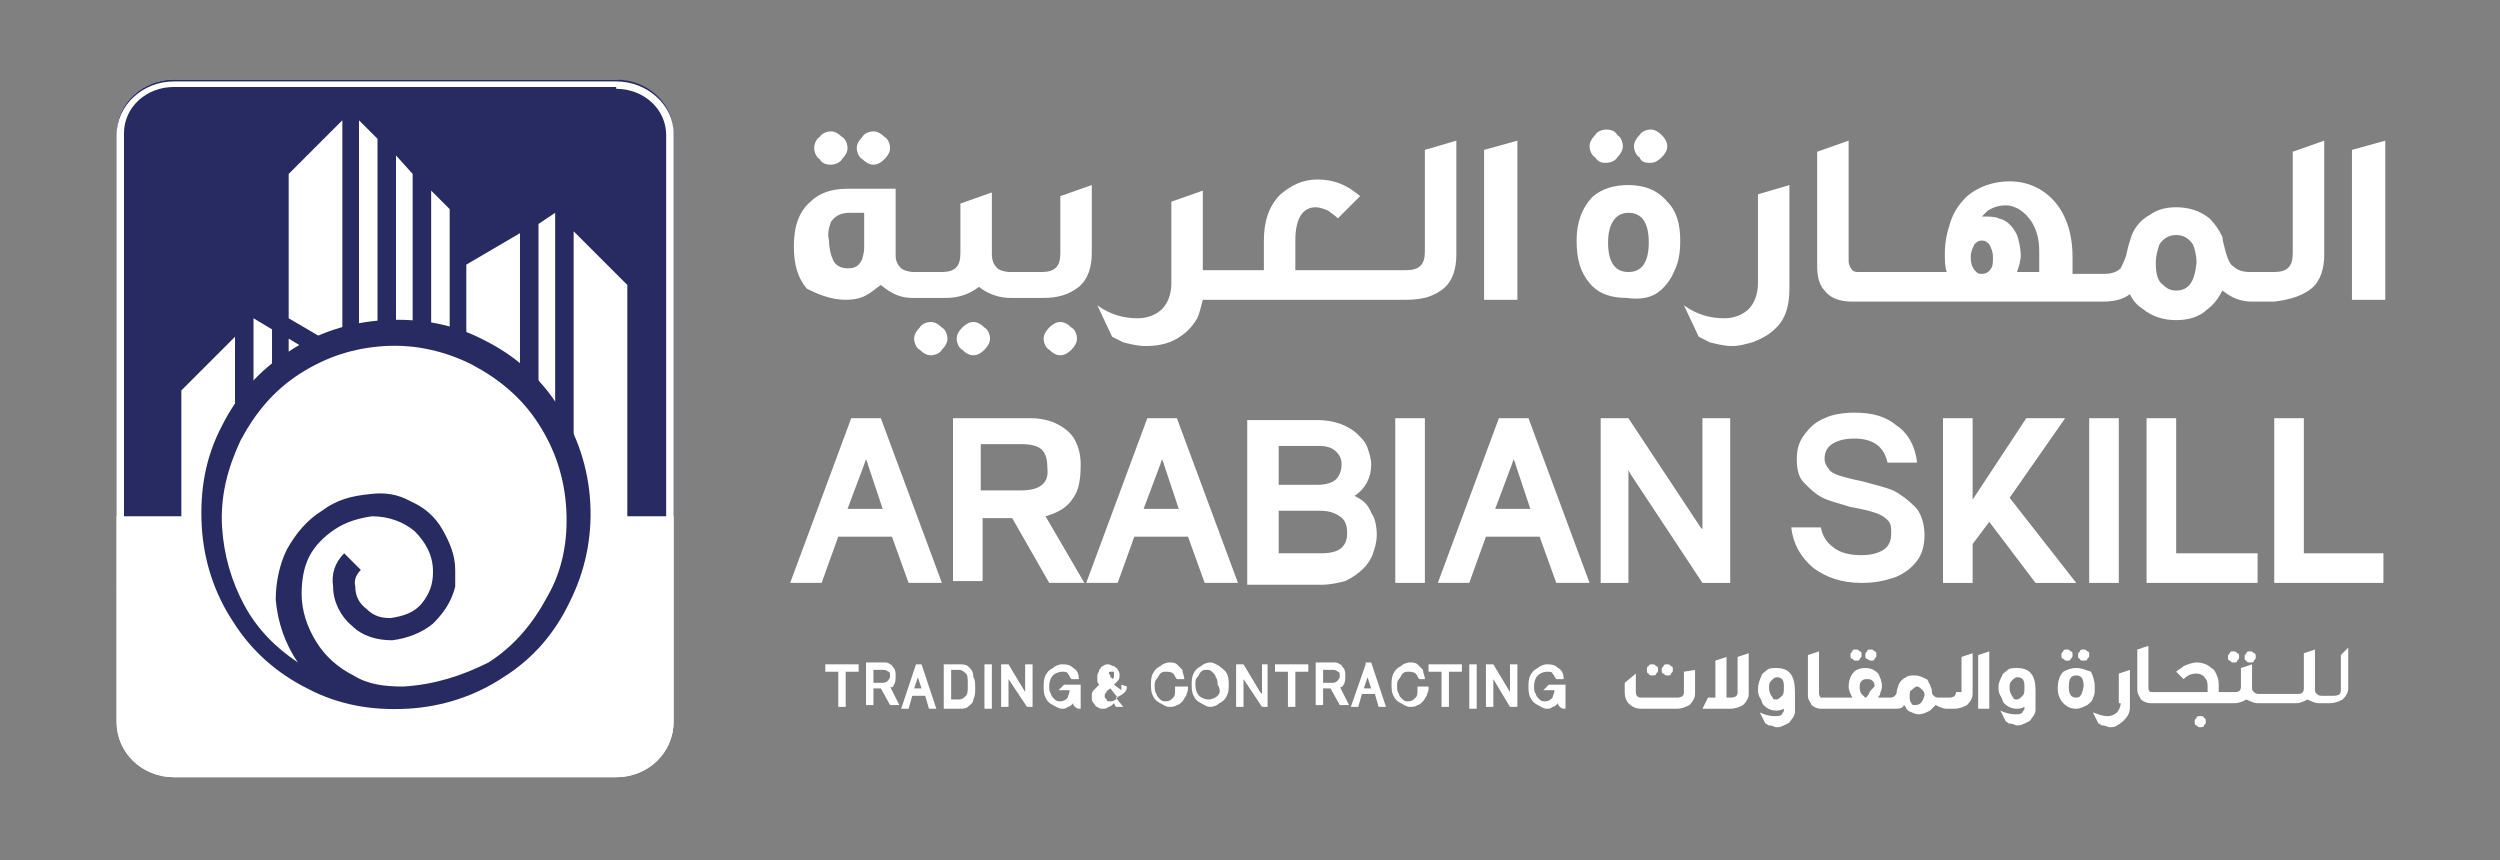 <?xml version="1.0" encoding="utf-8"?>
<!-- Generator: Adobe Illustrator 27.5.0, SVG Export Plug-In . SVG Version: 6.00 Build 0)  -->
<svg version="1.1" id="Layer_1" xmlns="http://www.w3.org/2000/svg" xmlns:xlink="http://www.w3.org/1999/xlink" x="0px" y="0px"
	 viewBox="0 0 135.1 46.5" style="enable-background:new 0 0 135.1 46.5;" xml:space="preserve">
<rect x="0" y="0" width="135.1" height="46.5" fill="#808080" stroke="none"/>
<style type="text/css">
	.st0{fill:#FFFFFF;}
	.st1{fill:#272B61;}
	.st2{fill-rule:evenodd;clip-rule:evenodd;fill:#FFFFFF;}
	.st3{fill-rule:evenodd;clip-rule:evenodd;fill:#C9CACA;}
</style>
<g>
	<g>
		<path class="st0" d="M36.4,7.2V39c0,1.7-1.4,3-3.1,3H9.4c-1.7,0-3.1-1.3-3.1-3V7.2c0-1.6,1.4-2.9,3.1-2.9h23.9
			C35,4.4,36.4,5.7,36.4,7.2z"/>
	</g>
	<g>
		<polygon class="st0" points="18.5,17.2 18.5,18.9 15.6,17.2 15.6,17.2 		"/>
		<polygon class="st0" points="24.3,17.2 24.3,31.9 6.3,31.9 7.2,31 9.8,31 9.8,21.1 12.7,18.2 12.7,31 13.7,31 13.7,17.2 
			14.7,17.8 14.7,31 15.6,31 15.6,18.3 16.6,18.9 16.6,31 17.5,31 17.5,19.4 18.5,20 18.5,31 19.4,31 19.4,17.2 		"/>
		<polygon class="st0" points="28.1,17.2 28.1,25 25.2,23.3 25.2,17.2 		"/>
		<rect x="29.1" y="17.2" class="st0" width="1" height="14.7"/>
		<path class="st0" d="M36.3,31.9H31V17.2h2.3c0.2,0,0.4,0,0.6,0.1V31h1.5L36.3,31.9z"/>
		<path class="st1" d="M36.4,27.9H6.3V7.2c0-1.6,1.4-2.9,3.1-2.9h23.9c1.7,0,3.1,1.3,3.1,2.9V27.9z"/>
		<polygon class="st2" points="30,11.5 30,31.9 29.1,31.9 29.1,12.1 		"/>
		<polygon class="st2" points="18.5,6.5 18.5,18.9 15.6,17.2 15.6,9.4 		"/>
		<polygon class="st3" points="25.2,29.4 26.2,29.4 26.2,23.9 26.2,23.9 26.2,22.5 25.2,21.9 		"/>
		<polygon class="st2" points="28.1,12.6 28.1,25 25.2,23.3 25.2,14.3 		"/>
		<polygon class="st3" points="27.1,29.4 28.1,29.4 28.1,23.6 27.1,23.1 		"/>
		<polygon class="st2" points="24.3,11.3 24.3,31.9 6.3,31.9 7.2,31 9.8,31 9.8,21.1 12.7,18.2 12.7,31 13.7,31 13.7,17.2 
			14.7,17.8 14.7,31 15.6,31 15.6,18.3 16.6,18.9 16.6,31 17.5,31 17.5,19.4 18.5,20 18.5,31 19.4,31 19.4,6.5 20.4,7.5 20.4,31 
			21.4,31 21.4,8.4 22.3,9.4 22.3,31 23.3,31 23.3,10.3 		"/>
		<polygon class="st2" points="36.3,31.9 31,31.9 31,12.5 33.9,15.4 33.9,31 35.4,31 		"/>
		<path class="st0" d="M31.3,27.5c-0.1-1.8-0.6-3.4-1.6-4.9c-1-1.5-2.2-2.6-3.8-3.4c-1.6-0.8-3.3-1.2-5.1-1.1
			c-1.8,0.1-3.4,0.6-4.9,1.6c-1.5,1-2.6,2.2-3.4,3.8c-0.8,1.6-1.2,3.3-1.1,5.1c0.1,1.8,0.6,3.4,1.6,4.9c1,1.5,2.2,2.6,3.8,3.4
			c1.6,0.8,3.3,1.2,5.1,1.1l0,0c1.8-0.1,3.5-0.6,4.9-1.6c1.5-1,2.6-2.3,3.4-3.8C31,30.9,31.4,29.3,31.3,27.5"/>
		<path class="st1" d="M31.9,27.2c-0.1-1.9-0.7-3.7-1.7-5.2c-1-1.6-2.4-2.8-4-3.6c-1.7-0.9-3.5-1.2-5.4-1.1
			c-1.9,0.1-3.7,0.7-5.2,1.7c-1.6,1-2.8,2.4-3.6,4c-0.9,1.7-1.2,3.5-1.1,5.4c0.1,1.9,0.7,3.7,1.7,5.2c1,1.6,2.4,2.8,4,3.6
			c1.7,0.9,3.5,1.2,5.4,1.1l0,0c1.9-0.1,3.7-0.7,5.2-1.7c1.6-1,2.8-2.4,3.6-4.1C31.6,30.9,32,29.1,31.9,27.2 M21.8,37.1
			c-1,0-1.9-0.1-2.7-0.6c-0.8-0.4-1.5-1-2-1.8c-0.5-0.8-0.8-1.7-0.8-2.6c0-0.7,0.1-1.4,0.4-2c0.3-0.6,0.8-1.1,1.4-1.5
			c0.6-0.4,1.3-0.6,2-0.7c0.9,0,1.7,0.3,2.3,0.8c0.6,0.6,1,1.3,1,2.2c0,0.7-0.2,1.2-0.6,1.7c-0.4,0.5-1,0.7-1.7,0.8
			c-0.5,0-0.9-0.1-1.3-0.5c-0.4-0.3-0.6-0.7-0.6-1.2c-0.1-0.4,0.1-0.7,0.3-0.9l-0.9-0.9c-0.5,0.5-0.7,1.1-0.6,1.8
			c0,0.8,0.4,1.6,1,2.1c0.6,0.6,1.4,0.8,2.2,0.8c0.8-0.1,1.6-0.4,2.2-0.9c0.6-0.6,1-1.2,1.2-2c0-0.1,0-0.3,0-0.5c0-0.2,0-0.3,0-0.4
			c0-0.8-0.3-1.5-0.7-2.2c-0.4-0.7-1-1.2-1.7-1.5c-0.7-0.4-1.4-0.5-2.2-0.4c-1,0.1-1.8,0.3-2.6,0.9c-0.8,0.5-1.4,1.2-1.9,2.1
			c-0.4,0.8-0.6,1.8-0.6,2.7c0.1,1.2,0.5,2.4,1.2,3.4c-1.2-0.8-2.2-1.8-2.9-3.1c-0.7-1.3-1.1-2.7-1.2-4.2c-0.1-1.7,0.3-3.2,1-4.7
			c0.8-1.5,1.8-2.7,3.2-3.6c1.4-0.9,2.9-1.4,4.6-1.5c1.7-0.1,3.3,0.3,4.7,1c1.5,0.8,2.7,1.8,3.6,3.2c0.9,1.4,1.4,2.9,1.5,4.6
			c0.1,1.7-0.2,3.3-1,4.7c-0.8,1.5-1.8,2.7-3.2,3.6C25,36.5,23.5,37,21.8,37.1"/>
	</g>
	<g>
		<g>
			<path class="st0" d="M91,37.4c0,0.2-0.1,0.3-0.4,0.3h-1.9c-0.2,0-0.3-0.1-0.3-0.3v-1l-0.6,0.5v0.5c0,0.3,0.1,0.5,0.2,0.6
				c0.2,0.2,0.4,0.3,0.7,0.3h1.9c0.3,0,0.5-0.1,0.7-0.2c0.2-0.2,0.3-0.4,0.3-0.6v-1.3L91,36.3V37.4z"/>
			<path class="st0" d="M89.3,36.5c0.1,0,0.2,0,0.2-0.1c0.1-0.1,0.1-0.1,0.1-0.2c0-0.1,0-0.2-0.1-0.2c-0.1-0.1-0.1-0.1-0.2-0.1
				c-0.1,0-0.2,0-0.2,0.1C89,36,89,36.1,89,36.2c0,0.1,0,0.2,0.1,0.2C89.1,36.5,89.2,36.5,89.3,36.5z"/>
			<path class="st0" d="M90.1,36.5c0.1,0,0.2,0,0.2-0.1c0.1-0.1,0.1-0.1,0.1-0.2c0-0.1,0-0.2-0.1-0.2c-0.1-0.1-0.1-0.1-0.2-0.1
				c-0.1,0-0.2,0-0.2,0.1c-0.1,0.1-0.1,0.1-0.1,0.2c0,0.1,0,0.2,0.1,0.2C90,36.5,90,36.5,90.1,36.5z"/>
			<path class="st0" d="M93.9,37.4c0,0.2-0.1,0.3-0.4,0.3h-0.2v-2.2l-0.6,0.2v2h-0.4L92,38.3h1.5c0.3,0,0.5-0.1,0.7-0.2
				c0.2-0.2,0.3-0.4,0.3-0.6v-2.2l-0.6,0.2V37.4z"/>
			<path class="st0" d="M96,36.1c-0.2,0-0.4,0-0.5,0.1c-0.1,0.1-0.3,0.2-0.3,0.3C95.1,36.7,95,37,95,37.2c0,0.2,0,0.3,0.1,0.5
				c0.1,0.1,0.1,0.3,0.2,0.4c0.2,0.2,0.4,0.3,0.7,0.3c0.1,0,0.2,0,0.4-0.1c0,0.1,0,0.1,0,0.1c0,0.1-0.1,0.1-0.1,0.2
				c-0.1,0.1-0.2,0.1-0.4,0.1c-0.3,0-0.6-0.1-0.8-0.2l0.3,0.6c0.1,0,0.1,0.1,0.2,0.1c0.2,0,0.3,0.1,0.4,0.1c0.1,0,0.2,0,0.4-0.1
				c0.2-0.1,0.3-0.1,0.4-0.3c0.1-0.1,0.2-0.3,0.2-0.4c0-0.1,0-0.3,0-0.5v-0.6C97,36.5,96.7,36.1,96,36.1z M96.3,37.6
				c-0.1,0.1-0.2,0.2-0.3,0.2c-0.1,0-0.2,0-0.2-0.1c-0.1-0.1-0.2-0.3-0.2-0.5c0-0.2,0-0.3,0.1-0.4c0.1-0.1,0.2-0.2,0.3-0.2
				c0.1,0,0.2,0,0.3,0.1c0.1,0.1,0.1,0.3,0.1,0.4C96.4,37.4,96.4,37.5,96.3,37.6z"/>
			<path class="st0" d="M100.3,35.7c0.1,0,0.2,0,0.2-0.1c0.1-0.1,0.1-0.1,0.1-0.2c0-0.1,0-0.2-0.1-0.2c-0.1-0.1-0.1-0.1-0.2-0.1
				c-0.1,0-0.2,0-0.2,0.1c-0.1,0.1-0.1,0.1-0.1,0.2c0,0.1,0,0.2,0.1,0.2C100.2,35.7,100.2,35.7,100.3,35.7z"/>
			<path class="st0" d="M101.1,35.7c0.1,0,0.2,0,0.2-0.1c0.1-0.1,0.1-0.1,0.1-0.2c0-0.1,0-0.2-0.1-0.2c-0.1-0.1-0.1-0.1-0.2-0.1
				c-0.1,0-0.2,0-0.2,0.1c-0.1,0.1-0.1,0.1-0.1,0.2c0,0.1,0,0.2,0.1,0.2C101,35.7,101.1,35.7,101.1,35.7z"/>
			<path class="st0" d="M105.7,37.4c0,0.2-0.1,0.3-0.4,0.3h-0.5c-0.1,0-0.2,0-0.3-0.1c-0.1-0.1-0.1-0.1-0.1-0.3
				c0-0.1-0.1-0.2-0.1-0.3c-0.1-0.1-0.1-0.3-0.2-0.3c-0.2-0.1-0.4-0.2-0.6-0.2c-0.2,0-0.4,0-0.5,0.1c-0.2,0.1-0.3,0.2-0.4,0.4
				c0,0.1-0.1,0.2-0.1,0.4c0,0.1-0.1,0.2-0.1,0.2c-0.1,0.1-0.2,0.1-0.3,0.1h-0.6c0-0.1,0.1-0.1,0.1-0.2c0-0.1,0.1-0.2,0.1-0.4
				c0-0.3-0.1-0.5-0.2-0.7c-0.2-0.2-0.4-0.3-0.7-0.3c-0.3,0-0.5,0.1-0.6,0.2c-0.2,0.2-0.3,0.5-0.3,0.8c0,0.2,0.1,0.4,0.2,0.6h-1.6
				c-0.1,0-0.1,0-0.1,0c0,0-0.1-0.1-0.1-0.2v-2.3l-0.6,0.2v2.2c0,0.2,0.1,0.3,0.2,0.5c0.1,0.1,0.3,0.2,0.5,0.2h2.2
				c0.1,0,0.2,0,0.3,0c0.1,0,0.2,0,0.3,0h1.2c0.2,0,0.4,0,0.5-0.2c0.1,0.1,0.1,0.2,0.2,0.3c0.2,0.1,0.4,0.2,0.6,0.2
				c0.2,0,0.4-0.1,0.6-0.2c0.1-0.1,0.2-0.2,0.3-0.3c0.2,0.1,0.4,0.2,0.6,0.2h0.4c0.3,0,0.5-0.1,0.7-0.2c0.2-0.2,0.3-0.4,0.3-0.6
				v-2.2l-0.6,0.2V37.4z M101,37.5c-0.1,0.1-0.1,0.2-0.2,0.2c0,0,0,0-0.1-0.1c0,0-0.1-0.1-0.1-0.1c-0.1-0.1-0.1-0.3-0.1-0.4
				c0-0.1,0-0.2,0.1-0.3c0.1-0.1,0.2-0.1,0.3-0.1c0.1,0,0.2,0,0.3,0.1c0.1,0.1,0.1,0.2,0.1,0.3C101.1,37.3,101,37.4,101,37.5z
				 M103.5,38.1c-0.1,0-0.2,0-0.2-0.1c-0.1-0.1-0.1-0.2-0.1-0.4c0-0.1,0-0.3,0.1-0.3c0.1-0.1,0.2-0.2,0.3-0.2c0.1,0,0.2,0.1,0.3,0.2
				c0.1,0.1,0.1,0.2,0.1,0.3C103.9,37.9,103.8,38.1,103.5,38.1z"/>
			<polygon class="st0" points="106.9,38.3 107.5,38.3 107.5,35.2 106.9,35.4 			"/>
			<path class="st0" d="M109,36.1c-0.2,0-0.4,0-0.5,0.1c-0.1,0.1-0.3,0.2-0.3,0.3c-0.1,0.2-0.2,0.4-0.2,0.6c0,0.2,0,0.3,0.1,0.5
				c0.1,0.1,0.1,0.3,0.2,0.4c0.2,0.2,0.4,0.3,0.7,0.3c0.1,0,0.2,0,0.4-0.1c0,0.1,0,0.1,0,0.1c0,0.1-0.1,0.1-0.1,0.2
				c-0.1,0.1-0.2,0.1-0.4,0.1c-0.3,0-0.6-0.1-0.8-0.2l0.3,0.6c0.1,0,0.1,0.1,0.2,0.1c0.2,0,0.3,0.1,0.4,0.1c0.1,0,0.2,0,0.4-0.1
				c0.2-0.1,0.3-0.1,0.4-0.3c0.1-0.1,0.2-0.3,0.2-0.4c0-0.1,0-0.3,0-0.5v-0.6C110,36.5,109.7,36.1,109,36.1z M109.3,37.6
				c-0.1,0.1-0.2,0.2-0.3,0.2c-0.1,0-0.2,0-0.2-0.1c-0.1-0.1-0.2-0.3-0.2-0.5c0-0.2,0-0.3,0.1-0.4c0.1-0.1,0.2-0.2,0.3-0.2
				c0.1,0,0.2,0,0.3,0.1c0.1,0.1,0.1,0.3,0.1,0.4C109.4,37.4,109.4,37.5,109.3,37.6z"/>
			<path class="st0" d="M112.2,36.1c-0.3,0-0.5,0.1-0.7,0.2c-0.2,0.2-0.3,0.5-0.3,0.9c0,0.3,0.1,0.6,0.3,0.8
				c0.2,0.2,0.4,0.3,0.7,0.3c0.2,0,0.4-0.1,0.6-0.2c0.1-0.1,0.3-0.2,0.3-0.4c0.1-0.1,0.1-0.3,0.1-0.6c0-0.3-0.1-0.6-0.2-0.8
				C112.7,36.2,112.5,36.1,112.2,36.1z M112.2,37.7c-0.3,0-0.4-0.2-0.4-0.6c0-0.4,0.1-0.6,0.4-0.6c0.3,0,0.4,0.2,0.4,0.6
				C112.5,37.6,112.4,37.7,112.2,37.7z"/>
			<path class="st0" d="M111.7,35.7c0.1,0,0.2,0,0.2-0.1c0.1-0.1,0.1-0.1,0.1-0.2c0-0.1,0-0.2-0.1-0.2c-0.1-0.1-0.1-0.1-0.2-0.1
				c-0.1,0-0.2,0-0.2,0.1c-0.1,0.1-0.1,0.1-0.1,0.2c0,0.1,0,0.2,0.1,0.2C111.6,35.7,111.6,35.7,111.7,35.7z"/>
			<path class="st0" d="M112.6,35.7c0.1,0,0.2,0,0.2-0.1c0.1-0.1,0.1-0.1,0.1-0.2c0-0.1,0-0.2-0.1-0.2c-0.1-0.1-0.1-0.1-0.2-0.1
				c-0.1,0-0.2,0-0.2,0.1c-0.1,0.1-0.1,0.1-0.1,0.2c0,0.1,0,0.2,0.1,0.2C112.4,35.7,112.5,35.7,112.6,35.7z"/>
			<path class="st0" d="M114.6,38c0,0.2-0.1,0.4-0.2,0.5c-0.1,0.1-0.3,0.2-0.5,0.2c-0.3,0-0.5-0.1-0.8-0.2l0.3,0.6
				c0.1,0,0.1,0.1,0.2,0.1c0.2,0,0.3,0.1,0.4,0.1c0.1,0,0.3,0,0.4-0.1c0.2-0.1,0.3-0.2,0.4-0.3c0.2-0.2,0.3-0.4,0.3-0.7v-2l-0.6,0.2
				V38z"/>
			<path class="st0" d="M126.5,35.4v1.9c0,0.2-0.1,0.3-0.4,0.3h-0.6c-0.1,0-0.2,0-0.3-0.1c-0.1-0.1-0.1-0.1-0.1-0.3v-2.1l-0.6,0.2
				v1.9c0,0.2-0.1,0.3-0.3,0.3h-2.1c-0.1,0-0.2,0-0.3-0.1c-0.1-0.1-0.1-0.1-0.1-0.3v-1.2l-0.6,0.2v1c0,0.2-0.1,0.3-0.3,0.3h-0.9
				v-0.3c0-0.2,0-0.4-0.1-0.6c-0.1-0.2-0.1-0.3-0.3-0.4c-0.2-0.2-0.5-0.3-0.8-0.3c-0.2,0-0.5,0.1-0.7,0.2c-0.1,0.1-0.3,0.2-0.4,0.3
				l0.4,0.4c0.2-0.2,0.4-0.3,0.7-0.3c0.2,0,0.4,0.1,0.5,0.3c0.1,0.1,0.1,0.3,0.1,0.5v0.2h-3c-0.1,0-0.1,0-0.1,0c0,0-0.1-0.1-0.1-0.2
				v-2.3l-0.6,0.2v2.2c0,0.2,0.1,0.3,0.2,0.5c0.1,0.1,0.3,0.2,0.5,0.2h4.6c0.2,0,0.4-0.1,0.6-0.2c0.2,0.1,0.4,0.2,0.6,0.2h2.1
				c0.2,0,0.4-0.1,0.6-0.2c0.2,0.1,0.4,0.2,0.6,0.2h0.6c0.3,0,0.5-0.1,0.7-0.2c0.2-0.2,0.3-0.4,0.3-0.6v-2.2L126.5,35.4z"/>
			<path class="st0" d="M118.9,38.7c-0.1,0-0.2,0-0.2,0.1c-0.1,0.1-0.1,0.1-0.1,0.2c0,0.1,0,0.2,0.1,0.2c0.1,0.1,0.1,0.1,0.2,0.1
				c0.1,0,0.2,0,0.2-0.1c0.1-0.1,0.1-0.1,0.1-0.2c0-0.1,0-0.2-0.1-0.2C119.1,38.7,119,38.7,118.9,38.7z"/>
			<path class="st0" d="M120.7,35.8c0.1,0,0.2,0,0.2-0.1c0.1-0.1,0.1-0.1,0.1-0.2c0-0.1,0-0.2-0.1-0.2c-0.1-0.1-0.1-0.1-0.2-0.1
				c-0.1,0-0.2,0-0.2,0.1c-0.1,0.1-0.1,0.1-0.1,0.2c0,0.1,0,0.2,0.1,0.2C120.6,35.8,120.6,35.8,120.7,35.8z"/>
			<path class="st0" d="M121.6,35.8c0.1,0,0.2,0,0.2-0.1c0.1-0.1,0.1-0.1,0.1-0.2c0-0.1,0-0.2-0.1-0.2c-0.1-0.1-0.1-0.1-0.2-0.1
				c-0.1,0-0.2,0-0.2,0.1c-0.1,0.1-0.1,0.1-0.1,0.2c0,0.1,0,0.2,0.1,0.2C121.4,35.8,121.5,35.8,121.6,35.8z"/>
			<polygon class="st0" points="44.6,36.3 45.3,36.3 45.3,38.2 45.7,38.2 45.7,36.3 46.4,36.3 46.4,35.9 44.6,35.9 			"/>
			<path class="st0" d="M48.3,37c0.1-0.1,0.1-0.3,0.1-0.5c0-0.1,0-0.3-0.1-0.4c-0.1-0.1-0.1-0.2-0.2-0.2c-0.1-0.1-0.2-0.1-0.3-0.1
				h-1v2.3h0.4v-0.9h0.4l0.5,0.9h0.5l-0.5-1C48.2,37.2,48.3,37.1,48.3,37z M47.7,36.9h-0.5v-0.7h0.5c0.1,0,0.2,0,0.3,0.1
				c0.1,0,0.1,0.1,0.1,0.3C48,36.8,47.9,36.9,47.7,36.9z"/>
			<path class="st0" d="M49.5,35.9l-0.8,2.4h0.4l0.2-0.7H50l0.2,0.7h0.4l-0.8-2.4H49.5z M49.4,37.2l0.2-0.6l0-0.1c0,0,0,0.1,0,0.1
				l0.2,0.6H49.4z"/>
			<path class="st0" d="M52.3,36c-0.1-0.1-0.3-0.1-0.5-0.1H51v2.4h0.8c0.2,0,0.4,0,0.5-0.1c0.1-0.1,0.3-0.2,0.3-0.4
				c0.1-0.2,0.1-0.4,0.1-0.6c0-0.2,0-0.5-0.1-0.6C52.6,36.2,52.4,36.1,52.3,36z M52.2,37.6c-0.1,0.1-0.2,0.2-0.4,0.2h-0.4v-1.6h0.4
				c0.2,0,0.3,0.1,0.4,0.2c0.1,0.1,0.1,0.3,0.1,0.6C52.3,37.3,52.3,37.5,52.2,37.6z"/>
			<rect x="53.2" y="35.9" class="st0" width="0.4" height="2.4"/>
			<polygon class="st0" points="55.4,37.5 55.4,37.4 54.5,35.9 54.1,35.9 54.1,38.2 54.5,38.2 54.5,36.6 54.5,36.7 55.5,38.2 
				55.8,38.2 55.8,35.9 55.4,35.9 			"/>
			<path class="st0" d="M57.2,37.3h0.6c0,0.2-0.1,0.3-0.1,0.4c-0.1,0.1-0.2,0.2-0.4,0.2c-0.1,0-0.2,0-0.3-0.1
				c-0.1-0.1-0.2-0.2-0.2-0.3c-0.1-0.1-0.1-0.3-0.1-0.4c0-0.3,0.1-0.5,0.2-0.6c0.1-0.1,0.3-0.2,0.5-0.2c0.1,0,0.3,0,0.3,0.1
				c0.1,0.1,0.1,0.2,0.2,0.3h0.4c0-0.3-0.1-0.5-0.3-0.6c-0.2-0.2-0.4-0.2-0.6-0.2c-0.2,0-0.4,0.1-0.5,0.2c-0.2,0.1-0.3,0.2-0.4,0.4
				c-0.1,0.2-0.1,0.4-0.1,0.6c0,0.2,0,0.4,0.1,0.6c0.1,0.2,0.2,0.3,0.4,0.4c0.2,0.1,0.3,0.2,0.5,0.2c0.1,0,0.2,0,0.3-0.1
				c0.1,0,0.2-0.1,0.3-0.2c0,0.1,0,0.1,0.1,0.2c0,0,0.1,0.1,0.2,0.1h0.1v-1.3h-0.9L57.2,37.3z"/>
			<path class="st0" d="M60.9,37.1L60.9,37.1l-0.3-0.1c0,0,0,0,0,0.1c0,0.1,0,0.2,0,0.2L60.2,37c0.1-0.1,0.2-0.2,0.2-0.2
				c0.1-0.1,0.1-0.2,0.1-0.3c0-0.1,0-0.2-0.1-0.3c0-0.1-0.1-0.1-0.2-0.2c-0.1,0-0.2-0.1-0.3-0.1c-0.1,0-0.2,0-0.3,0.1
				c-0.1,0-0.1,0.1-0.2,0.2c0,0.1-0.1,0.2-0.1,0.3c0,0.1,0,0.2,0,0.3c0,0.1,0.1,0.2,0.1,0.2l0,0c-0.1,0.1-0.2,0.2-0.3,0.3
				c-0.1,0.1-0.1,0.2-0.1,0.4c0,0.1,0,0.2,0.1,0.3c0.1,0.1,0.1,0.2,0.2,0.2c0.1,0.1,0.2,0.1,0.3,0.1c0.1,0,0.2,0,0.3-0.1
				c0.1,0,0.2-0.1,0.3-0.2l0.1,0.2h0.4l-0.4-0.5C60.8,37.5,60.9,37.3,60.9,37.1z M60,36.3c0,0,0.1,0,0.1,0c0,0,0.1,0,0.1,0
				c0,0,0,0.1,0,0.1c0,0.1,0,0.1,0,0.2c0,0-0.1,0.1-0.1,0.1l0,0c0-0.1-0.1-0.1-0.1-0.1c0,0,0-0.1,0-0.1C59.9,36.4,59.9,36.3,60,36.3
				z M60,37.9c-0.1,0-0.2,0-0.2-0.1c-0.1-0.1-0.1-0.1-0.1-0.2c0-0.1,0-0.1,0.1-0.2c0-0.1,0.1-0.1,0.2-0.2l0.4,0.5
				C60.2,37.9,60.1,37.9,60,37.9z"/>
			<path class="st0" d="M63.5,37.3c0,0.2,0,0.3-0.1,0.4c-0.1,0.1-0.2,0.2-0.4,0.2c-0.1,0-0.2,0-0.3-0.1c-0.1-0.1-0.2-0.2-0.2-0.3
				c-0.1-0.1-0.1-0.3-0.1-0.4c0-0.2,0-0.3,0.1-0.4c0.1-0.1,0.1-0.2,0.2-0.3c0.1-0.1,0.2-0.1,0.3-0.1c0.1,0,0.3,0,0.4,0.1
				c0.1,0.1,0.1,0.2,0.2,0.3h0.4c0-0.2-0.1-0.3-0.1-0.5c-0.1-0.1-0.2-0.2-0.3-0.3c-0.1-0.1-0.3-0.1-0.4-0.1c-0.2,0-0.4,0.1-0.5,0.2
				c-0.2,0.1-0.3,0.2-0.4,0.4c-0.1,0.2-0.1,0.4-0.1,0.6c0,0.2,0,0.4,0.1,0.6c0.1,0.2,0.2,0.3,0.4,0.4c0.2,0.1,0.3,0.2,0.5,0.2
				c0.1,0,0.3,0,0.4-0.1c0.1,0,0.2-0.1,0.3-0.2c0.1-0.1,0.1-0.2,0.2-0.3c0-0.1,0.1-0.2,0.1-0.4c0,0,0-0.1,0-0.1H63.5z"/>
			<path class="st0" d="M65.9,36c-0.2-0.1-0.3-0.2-0.5-0.2s-0.4,0.1-0.5,0.2c-0.2,0.1-0.3,0.2-0.4,0.4c-0.1,0.2-0.1,0.4-0.1,0.6
				c0,0.2,0,0.4,0.1,0.6c0.1,0.2,0.2,0.3,0.4,0.4c0.2,0.1,0.3,0.2,0.5,0.2s0.4-0.1,0.5-0.2c0.2-0.1,0.3-0.2,0.4-0.4
				c0.1-0.2,0.1-0.4,0.1-0.6c0-0.2,0-0.4-0.1-0.6C66.2,36.2,66,36.1,65.9,36z M65.8,37.6c-0.1,0.1-0.3,0.2-0.5,0.2
				c-0.2,0-0.4-0.1-0.5-0.2c-0.1-0.1-0.2-0.3-0.2-0.6c0-0.2,0-0.3,0.1-0.4c0.1-0.1,0.1-0.2,0.2-0.3c0.1-0.1,0.2-0.1,0.3-0.1
				s0.2,0,0.3,0.1c0.1,0.1,0.2,0.2,0.2,0.3c0.1,0.1,0.1,0.3,0.1,0.4C66,37.3,65.9,37.5,65.8,37.6z"/>
			<polygon class="st0" points="68.2,37.5 68.1,37.4 67.2,35.9 66.8,35.9 66.8,38.2 67.2,38.2 67.2,36.6 67.2,36.7 68.2,38.2 
				68.5,38.2 68.5,35.9 68.2,35.9 			"/>
			<polygon class="st0" points="68.9,36.3 69.6,36.3 69.6,38.2 70,38.2 70,36.3 70.7,36.3 70.7,35.9 68.9,35.9 			"/>
			<path class="st0" d="M72.6,37c0.1-0.1,0.1-0.3,0.1-0.5c0-0.1,0-0.3-0.1-0.4c-0.1-0.1-0.1-0.2-0.2-0.2c-0.1-0.1-0.2-0.1-0.3-0.1
				h-1v2.3h0.4v-0.9h0.4l0.5,0.9h0.5l-0.5-1C72.4,37.2,72.6,37.1,72.6,37z M72,36.9h-0.5v-0.7H72c0.1,0,0.2,0,0.3,0.1
				c0.1,0,0.1,0.1,0.1,0.3C72.3,36.8,72.2,36.9,72,36.9z"/>
			<path class="st0" d="M73.8,35.9L73,38.2h0.4l0.2-0.7h0.7l0.2,0.7h0.4l-0.8-2.4H73.8z M73.7,37.2l0.2-0.6l0-0.1c0,0,0,0.1,0,0.1
				l0.2,0.6H73.7z"/>
			<path class="st0" d="M76.6,37.3c0,0.2,0,0.3-0.1,0.4c-0.1,0.1-0.2,0.2-0.4,0.2c-0.1,0-0.2,0-0.3-0.1c-0.1-0.1-0.2-0.2-0.2-0.3
				c-0.1-0.1-0.1-0.3-0.1-0.4c0-0.2,0-0.3,0.1-0.4c0.1-0.1,0.1-0.2,0.2-0.3c0.1-0.1,0.2-0.1,0.3-0.1c0.1,0,0.3,0,0.4,0.1
				c0.1,0.1,0.1,0.2,0.2,0.3H77c0-0.2-0.1-0.3-0.1-0.5c-0.1-0.1-0.2-0.2-0.3-0.3c-0.1-0.1-0.3-0.1-0.4-0.1c-0.2,0-0.4,0.1-0.5,0.2
				c-0.2,0.1-0.3,0.2-0.4,0.4c-0.1,0.2-0.1,0.4-0.1,0.6c0,0.2,0,0.4,0.1,0.6c0.1,0.2,0.2,0.3,0.4,0.4c0.2,0.1,0.3,0.2,0.5,0.2
				c0.1,0,0.3,0,0.4-0.1c0.1,0,0.2-0.1,0.3-0.2c0.1-0.1,0.1-0.2,0.2-0.3c0-0.1,0.1-0.2,0.1-0.4c0,0,0-0.1,0-0.1H76.6z"/>
			<polygon class="st0" points="77.2,36.3 77.9,36.3 77.9,38.2 78.3,38.2 78.3,36.3 79,36.3 79,35.9 77.2,35.9 			"/>
			<rect x="79.4" y="35.9" class="st0" width="0.4" height="2.4"/>
			<polygon class="st0" points="81.6,37.5 81.6,37.4 80.7,35.9 80.3,35.9 80.3,38.2 80.7,38.2 80.7,36.6 80.7,36.7 81.6,38.2 
				82,38.2 82,35.9 81.6,35.9 			"/>
			<path class="st0" d="M83.4,37.3H84c0,0.2-0.1,0.3-0.1,0.4c-0.1,0.1-0.2,0.2-0.4,0.2c-0.1,0-0.2,0-0.3-0.1
				c-0.1-0.1-0.2-0.2-0.2-0.3c-0.1-0.1-0.1-0.3-0.1-0.4c0-0.3,0.1-0.5,0.2-0.6c0.1-0.1,0.3-0.2,0.5-0.2c0.1,0,0.3,0,0.3,0.1
				c0.1,0.1,0.1,0.2,0.2,0.3h0.4c0-0.3-0.1-0.5-0.3-0.6c-0.2-0.2-0.4-0.2-0.6-0.2c-0.2,0-0.4,0.1-0.5,0.2c-0.2,0.1-0.3,0.2-0.4,0.4
				c-0.1,0.2-0.1,0.4-0.1,0.6c0,0.2,0,0.4,0.1,0.6c0.1,0.2,0.2,0.3,0.4,0.4c0.2,0.1,0.3,0.2,0.5,0.2c0.1,0,0.2,0,0.3-0.1
				c0.1,0,0.2-0.1,0.3-0.2c0,0.1,0,0.1,0.1,0.2c0,0,0.1,0.1,0.2,0.1h0.1v-1.3h-0.9L83.4,37.3z"/>
		</g>
		<g>
			<path class="st0" d="M44.9,8.9c0.2,0,0.5-0.1,0.6-0.3c0.2-0.2,0.3-0.4,0.3-0.6c0-0.2-0.1-0.5-0.3-0.6c-0.2-0.2-0.4-0.3-0.6-0.3
				c-0.2,0-0.5,0.1-0.6,0.3C44.1,7.5,44,7.8,44,8c0,0.2,0.1,0.5,0.3,0.6C44.4,8.8,44.6,8.9,44.9,8.9z"/>
			<path class="st0" d="M47.2,8.9c0.2,0,0.4-0.1,0.6-0.3c0.2-0.2,0.3-0.4,0.3-0.6c0-0.2-0.1-0.5-0.3-0.6c-0.2-0.2-0.4-0.3-0.6-0.3
				c-0.2,0-0.5,0.1-0.6,0.3c-0.2,0.2-0.3,0.4-0.3,0.6c0,0.2,0.1,0.5,0.3,0.6C46.8,8.8,47,8.9,47.2,8.9z"/>
			<path class="st0" d="M45.7,16.2c0.5,0,0.9-0.1,1.2-0.3c0.2-0.1,0.4-0.3,0.7-0.5c0.6,0.5,1.1,0.7,1.7,0.7H50h0.3h0.8
				c0.7,0,1.3-0.2,1.8-0.6c0.5,0.4,1.1,0.6,1.7,0.6h0.7h0.3h0.8c0.8,0,1.4-0.2,1.9-0.6c0.5-0.4,0.7-1.1,0.7-1.8V10l-1.7,0.6v3.1
				c0,0.7-0.3,1-1,1h-0.8h-0.3h-0.6c-0.3,0-0.6-0.1-0.7-0.2c-0.2-0.2-0.3-0.4-0.3-0.8v-3.3l-1.7,0.6v2.7c0,0.7-0.3,1-1,1h-0.8H50
				h-0.6c-0.3,0-0.6-0.1-0.7-0.2c-0.2-0.2-0.3-0.4-0.3-0.7v-3.6h-2.6c-0.8,0-1.5,0.2-2,0.7c-0.6,0.5-0.9,1.3-0.9,2.4
				c0,1,0.2,1.7,0.7,2.3C44.2,15.9,44.9,16.2,45.7,16.2z M44.9,12c0.2-0.3,0.5-0.5,1-0.5h0.8v1.5c0,0.1,0,0.3,0,0.4
				c0,0.3-0.1,0.5-0.1,0.6c-0.2,0.4-0.4,0.5-0.8,0.5c-0.4,0-0.7-0.2-0.8-0.5c-0.1-0.2-0.2-0.6-0.2-1C44.7,12.6,44.8,12.3,44.9,12z"
				/>
			<path class="st0" d="M52,17.7c-0.2,0.2-0.3,0.4-0.3,0.6c0,0.2,0.1,0.5,0.3,0.6c0.2,0.2,0.4,0.3,0.6,0.3c0.2,0,0.4-0.1,0.6-0.3
				c0.2-0.2,0.3-0.4,0.3-0.6c0-0.2-0.1-0.5-0.3-0.6c-0.2-0.2-0.4-0.3-0.6-0.3C52.4,17.4,52.2,17.5,52,17.7z"/>
			<path class="st0" d="M50.3,17.4c-0.2,0-0.5,0.1-0.6,0.3c-0.2,0.2-0.3,0.4-0.3,0.6c0,0.2,0.1,0.5,0.3,0.6c0.2,0.2,0.4,0.3,0.6,0.3
				c0.2,0,0.5-0.1,0.6-0.3c0.2-0.2,0.3-0.4,0.3-0.6c0-0.2-0.1-0.5-0.3-0.6C50.7,17.5,50.5,17.4,50.3,17.4z"/>
			<path class="st0" d="M56.7,17.7c-0.2,0.2-0.3,0.4-0.3,0.6c0,0.2,0.1,0.5,0.3,0.6c0.2,0.2,0.4,0.3,0.6,0.3c0.2,0,0.4-0.1,0.6-0.3
				c0.2-0.2,0.3-0.4,0.3-0.6c0-0.2-0.1-0.5-0.3-0.6c-0.2-0.2-0.4-0.3-0.6-0.3C57.1,17.4,56.9,17.5,56.7,17.7z"/>
			<path class="st0" d="M78,15.6c0.5-0.4,0.7-1.1,0.7-1.8V7.6L77,8.1v5.5c0,0.7-0.3,1-1,1h-0.8h-0.3H70v-1.6c0-1.2,0.4-1.8,1.1-1.8
				c0.2,0,0.5,0.1,0.7,0.2c0.1,0.1,0.3,0.2,0.5,0.4l1.2-1.2c-0.7-0.6-1.4-0.9-2.3-0.9c-0.8,0-1.4,0.3-2,0.8
				c-0.6,0.6-0.9,1.4-0.9,2.5v1.6h-1.4h-0.3H65v-4.3l-1.7,0.6v4.4c0,0.6-0.2,1.1-0.5,1.4c-0.3,0.3-0.8,0.5-1.3,0.5
				c-0.8,0-1.5-0.2-2.2-0.7l0.8,1.7c0.2,0.1,0.4,0.2,0.6,0.3c0.4,0.1,0.8,0.2,1.2,0.2c0.6,0,1.2-0.1,1.7-0.4
				c0.5-0.3,0.8-0.6,1.1-1.1c0.1-0.2,0.2-0.6,0.3-1h1.6h0.3h8h0.3H76C76.9,16.2,77.5,16,78,15.6z"/>
			<polygon class="st0" points="82,7.6 80.2,8.1 80.2,16.2 82,16.2 			"/>
			<path class="st0" d="M89.6,15.8c0.4-0.3,0.7-0.7,0.9-1.2c0.2-0.4,0.3-0.9,0.3-1.6c0-0.9-0.2-1.6-0.7-2.1C89.6,10.3,88.9,10,88,10
				c-0.8,0-1.4,0.2-1.9,0.6c-0.6,0.6-0.9,1.4-0.9,2.4c0,1,0.2,1.7,0.7,2.3c0.5,0.6,1.2,0.8,2,0.8C88.6,16.2,89.2,16.1,89.6,15.8z
				 M86.9,13.1c0-1,0.4-1.6,1.1-1.6c0.7,0,1.1,0.5,1.1,1.6c0,1.1-0.4,1.6-1.1,1.6C87.3,14.7,86.9,14.2,86.9,13.1z"/>
			<path class="st0" d="M86.8,8.8c0.2,0,0.5-0.1,0.6-0.3c0.2-0.2,0.3-0.4,0.3-0.6s-0.1-0.5-0.3-0.6C87.3,7.1,87.1,7,86.8,7
				c-0.2,0-0.5,0.1-0.6,0.3c-0.2,0.2-0.3,0.4-0.3,0.6s0.1,0.5,0.3,0.6C86.4,8.8,86.6,8.8,86.8,8.8z"/>
			<path class="st0" d="M89.2,8.8c0.2,0,0.4-0.1,0.6-0.3c0.2-0.2,0.3-0.4,0.3-0.6S90,7.5,89.8,7.3C89.6,7.1,89.4,7,89.2,7
				c-0.2,0-0.5,0.1-0.6,0.3c-0.2,0.2-0.3,0.4-0.3,0.6s0.1,0.5,0.3,0.6C88.7,8.8,89,8.8,89.2,8.8z"/>
			<path class="st0" d="M95,15.3c0,0.6-0.2,1.1-0.5,1.4c-0.3,0.3-0.8,0.5-1.3,0.5c-0.8,0-1.5-0.2-2.2-0.7l0.8,1.7
				c0.2,0.1,0.4,0.2,0.6,0.3c0.4,0.1,0.8,0.2,1.2,0.2c0.4,0,0.7-0.1,1.1-0.2c0.5-0.2,0.9-0.4,1.3-0.8c0.5-0.5,0.7-1.2,0.7-2.1V10
				L95,10.5V15.3z"/>
			<path class="st0" d="M124.9,15.6c0.5-0.4,0.7-1.1,0.7-1.8V7.6l-1.7,0.6v5.5c0,0.7-0.3,1-1,1h-0.8h-0.3h-0.2
				c-0.4,0-0.7-0.1-0.9-0.3c-0.2-0.1-0.3-0.4-0.4-0.7c-0.1-0.4-0.2-0.7-0.2-0.9c-0.2-0.4-0.4-0.7-0.7-1c-0.5-0.4-1.1-0.6-1.8-0.6
				c-0.5,0-1,0.1-1.4,0.4c-0.4,0.2-0.8,0.6-1,1.1c-0.1,0.3-0.2,0.6-0.3,1.1c-0.1,0.3-0.2,0.5-0.3,0.7c-0.2,0.2-0.5,0.3-0.9,0.3h-0.3
				H113h-1v-0.9c0-1-0.2-1.8-0.6-2.5c-0.6-1-1.6-1.6-2.8-1.6c-0.9,0-1.7,0.3-2.3,0.8c-0.4,0.4-0.7,0.8-0.9,1.4
				c-0.2,0.6-0.3,1.1-0.3,1.7c0,0.4,0,0.7,0.1,1h-1.4h-0.3h-1.8h-0.3h-0.9c-0.2,0-0.3,0-0.4-0.1c-0.1-0.1-0.2-0.3-0.2-0.5V7.6
				l-1.7,0.6v6.2c0,0.5,0.1,1,0.4,1.3c0.3,0.4,0.8,0.6,1.5,0.6h1.3h0.3h1.8h0.3h9.2h0.3h0.3c0.6,0,1.1-0.1,1.5-0.4
				c0.2,0.4,0.4,0.6,0.7,0.8c0.5,0.4,1.1,0.6,1.8,0.6c0.7,0,1.3-0.2,1.7-0.6c0.3-0.2,0.6-0.6,0.8-1c0.5,0.4,1,0.6,1.6,0.6h0.1h0.3
				h0.8C123.7,16.2,124.4,16,124.9,15.6z M107.6,14.5c-0.1,0.2-0.3,0.3-0.5,0.3c-0.1,0-0.2,0-0.3-0.1c-0.2-0.2-0.3-0.4-0.3-0.8
				c0-0.3,0.1-0.5,0.2-0.7c0.1-0.1,0.2-0.2,0.4-0.2c0.2,0,0.3,0.1,0.4,0.2c0.1,0.2,0.2,0.4,0.2,0.7
				C107.7,14.1,107.7,14.4,107.6,14.5z M110.3,14.7H109c0.1-0.3,0.2-0.6,0.2-0.9c0-0.4-0.1-0.8-0.2-1.1c-0.2-0.4-0.5-0.8-1-0.9
				c-0.2-0.1-0.5-0.1-0.9-0.1c0.1-0.1,0.2-0.2,0.3-0.3c0.3-0.2,0.6-0.3,1-0.3c0.3,0,0.5,0.1,0.7,0.2c0.3,0.2,0.5,0.4,0.7,0.7
				c0.3,0.5,0.4,1,0.4,1.6V14.7z M117.6,15.7c-0.3,0-0.5-0.1-0.7-0.3c-0.3-0.2-0.4-0.6-0.4-1.2c0-0.4,0.1-0.7,0.2-1
				c0.2-0.3,0.5-0.5,0.9-0.5c0.4,0,0.7,0.2,0.9,0.5c0.1,0.2,0.2,0.6,0.2,1C118.6,15.2,118.3,15.7,117.6,15.7z"/>
			<polygon class="st0" points="127.1,8.1 127.1,16.2 128.9,16.2 128.9,7.6 			"/>
			<path class="st0" d="M46,22.6l-3.3,8.9h1.7l0.9-2.5h2.9l0.9,2.5h1.8l-3.3-8.9H46z M45.8,27.5l0.9-2.4l0.1-0.3
				c0,0.1,0.1,0.2,0.1,0.3l0.8,2.4H45.8z"/>
			<path class="st0" d="M58,26.9c0.3-0.4,0.4-1,0.4-1.8c0-0.5-0.1-0.9-0.3-1.3c-0.2-0.4-0.6-0.7-1-0.9c-0.4-0.2-0.9-0.3-1.4-0.3
				h-4.2v8.8h1.6V28h1.6l2,3.5h1.9l-2.1-3.6C57.2,27.7,57.7,27.4,58,26.9z M55.2,26.5h-2.2v-2.5h2.2c0.5,0,0.9,0.1,1.1,0.3
				c0.2,0.2,0.3,0.5,0.3,1C56.7,26.1,56.2,26.5,55.2,26.5z"/>
			<path class="st0" d="M62,22.6l-3.3,8.9h1.7l0.9-2.5h2.9l0.9,2.5h1.8l-3.3-8.9H62z M61.8,27.5l0.9-2.4l0.1-0.3
				c0,0.1,0.1,0.2,0.1,0.3l0.8,2.4H61.8z"/>
			<path class="st0" d="M73.2,26.8c0.6-0.4,0.9-1,0.9-1.7c0-0.3-0.1-0.6-0.2-0.9c-0.1-0.3-0.3-0.5-0.5-0.7c-0.5-0.5-1.3-0.8-2.2-0.8
				h-3.8v8.9h4c0.5,0,0.9-0.1,1.3-0.2c0.4-0.2,0.7-0.4,1-0.7c0.2-0.2,0.4-0.5,0.5-0.8c0.1-0.3,0.2-0.6,0.2-1c0-0.5-0.1-0.9-0.3-1.2
				C73.9,27.2,73.6,27,73.2,26.8z M69.1,24.1h2.2c0.4,0,0.7,0.1,0.9,0.3c0.2,0.2,0.3,0.4,0.3,0.7c0,0.3-0.1,0.6-0.3,0.8
				c-0.2,0.2-0.6,0.3-1,0.3h-2.1V24.1z M72.5,29.6c-0.2,0.2-0.6,0.3-1.1,0.3h-2.3v-2.3h2.2c0.5,0,0.8,0.1,1.1,0.3
				c0.3,0.2,0.4,0.5,0.4,0.9C72.8,29.2,72.7,29.4,72.5,29.6z"/>
			<rect x="75.4" y="22.6" class="st0" width="1.6" height="8.9"/>
			<path class="st0" d="M81,22.6l-3.3,8.9h1.7l0.9-2.5h2.9l0.9,2.5h1.8l-3.3-8.9H81z M80.8,27.5l0.9-2.4l0.1-0.3
				c0,0.1,0.1,0.2,0.1,0.3l0.8,2.4H80.8z"/>
			<polygon class="st0" points="92,28.6 91.9,28.5 88,22.6 86.5,22.6 86.5,31.5 88,31.5 88,25.4 88.1,25.6 92,31.5 93.5,31.5 
				93.5,22.6 92,22.6 			"/>
			<path class="st0" d="M102.3,26.5c-0.5-0.2-1-0.3-1.7-0.5c-0.5-0.1-0.9-0.2-1.2-0.3c-0.3-0.1-0.5-0.2-0.6-0.4
				c-0.1-0.1-0.2-0.3-0.2-0.5c0-0.3,0.1-0.6,0.4-0.8c0.3-0.2,0.7-0.3,1.2-0.3c1,0,1.6,0.4,1.8,1.3h1.6c-0.1-0.9-0.5-1.6-1.1-2
				c-0.6-0.5-1.3-0.7-2.3-0.7c-0.6,0-1.2,0.1-1.6,0.3c-0.5,0.2-0.8,0.5-1.1,0.9c-0.3,0.4-0.4,0.8-0.4,1.3c0,0.6,0.1,1,0.4,1.3
				c0.3,0.3,0.6,0.6,1,0.8c0.4,0.2,0.9,0.3,1.5,0.5c0.6,0.1,1,0.2,1.3,0.3c0.3,0.1,0.5,0.2,0.7,0.4c0.2,0.2,0.2,0.4,0.2,0.7
				c0,0.4-0.1,0.7-0.4,0.9s-0.7,0.3-1.2,0.3c-0.6,0-1.1-0.1-1.5-0.4c-0.4-0.3-0.6-0.6-0.7-1.1h-1.6c0.1,0.9,0.5,1.6,1.2,2.2
				c0.7,0.5,1.5,0.8,2.6,0.8c0.7,0,1.2-0.1,1.8-0.3c0.5-0.2,0.9-0.5,1.2-0.9c0.3-0.4,0.4-0.9,0.4-1.4c0-0.6-0.2-1.2-0.5-1.5
				C103.1,27,102.7,26.7,102.3,26.5z"/>
			<polygon class="st0" points="111.6,22.6 109.5,22.6 106.6,27 106.6,22.6 105,22.6 105,31.5 106.6,31.5 106.6,29.4 107.5,28.2 
				110,31.5 112.2,31.5 108.6,26.9 			"/>
			<rect x="112.9" y="22.6" class="st0" width="1.6" height="8.9"/>
			<polygon class="st0" points="117.6,22.6 116,22.6 116,31.5 122,31.5 122,29.9 117.6,29.9 			"/>
			<polygon class="st0" points="124.5,22.6 122.9,22.6 122.9,31.5 128.8,31.5 128.8,29.9 124.5,29.9 			"/>
		</g>
	</g>
	<g>
		<path class="st0" d="M33.3,4.8c1.5,0,2.7,1.1,2.7,2.5V39c0,1.4-1.2,2.6-2.7,2.6H9.4c-1.5,0-2.7-1.2-2.7-2.6V7.2
			c0-1.4,1.2-2.5,2.7-2.5H33.3 M33.3,4.4H9.4c-1.7,0-3.1,1.3-3.1,2.9V39c0,1.7,1.4,3,3.1,3h23.9c1.7,0,3.1-1.3,3.1-3V7.2
			C36.4,5.7,35,4.4,33.3,4.4L33.3,4.4z"/>
	</g>
</g>
</svg>
